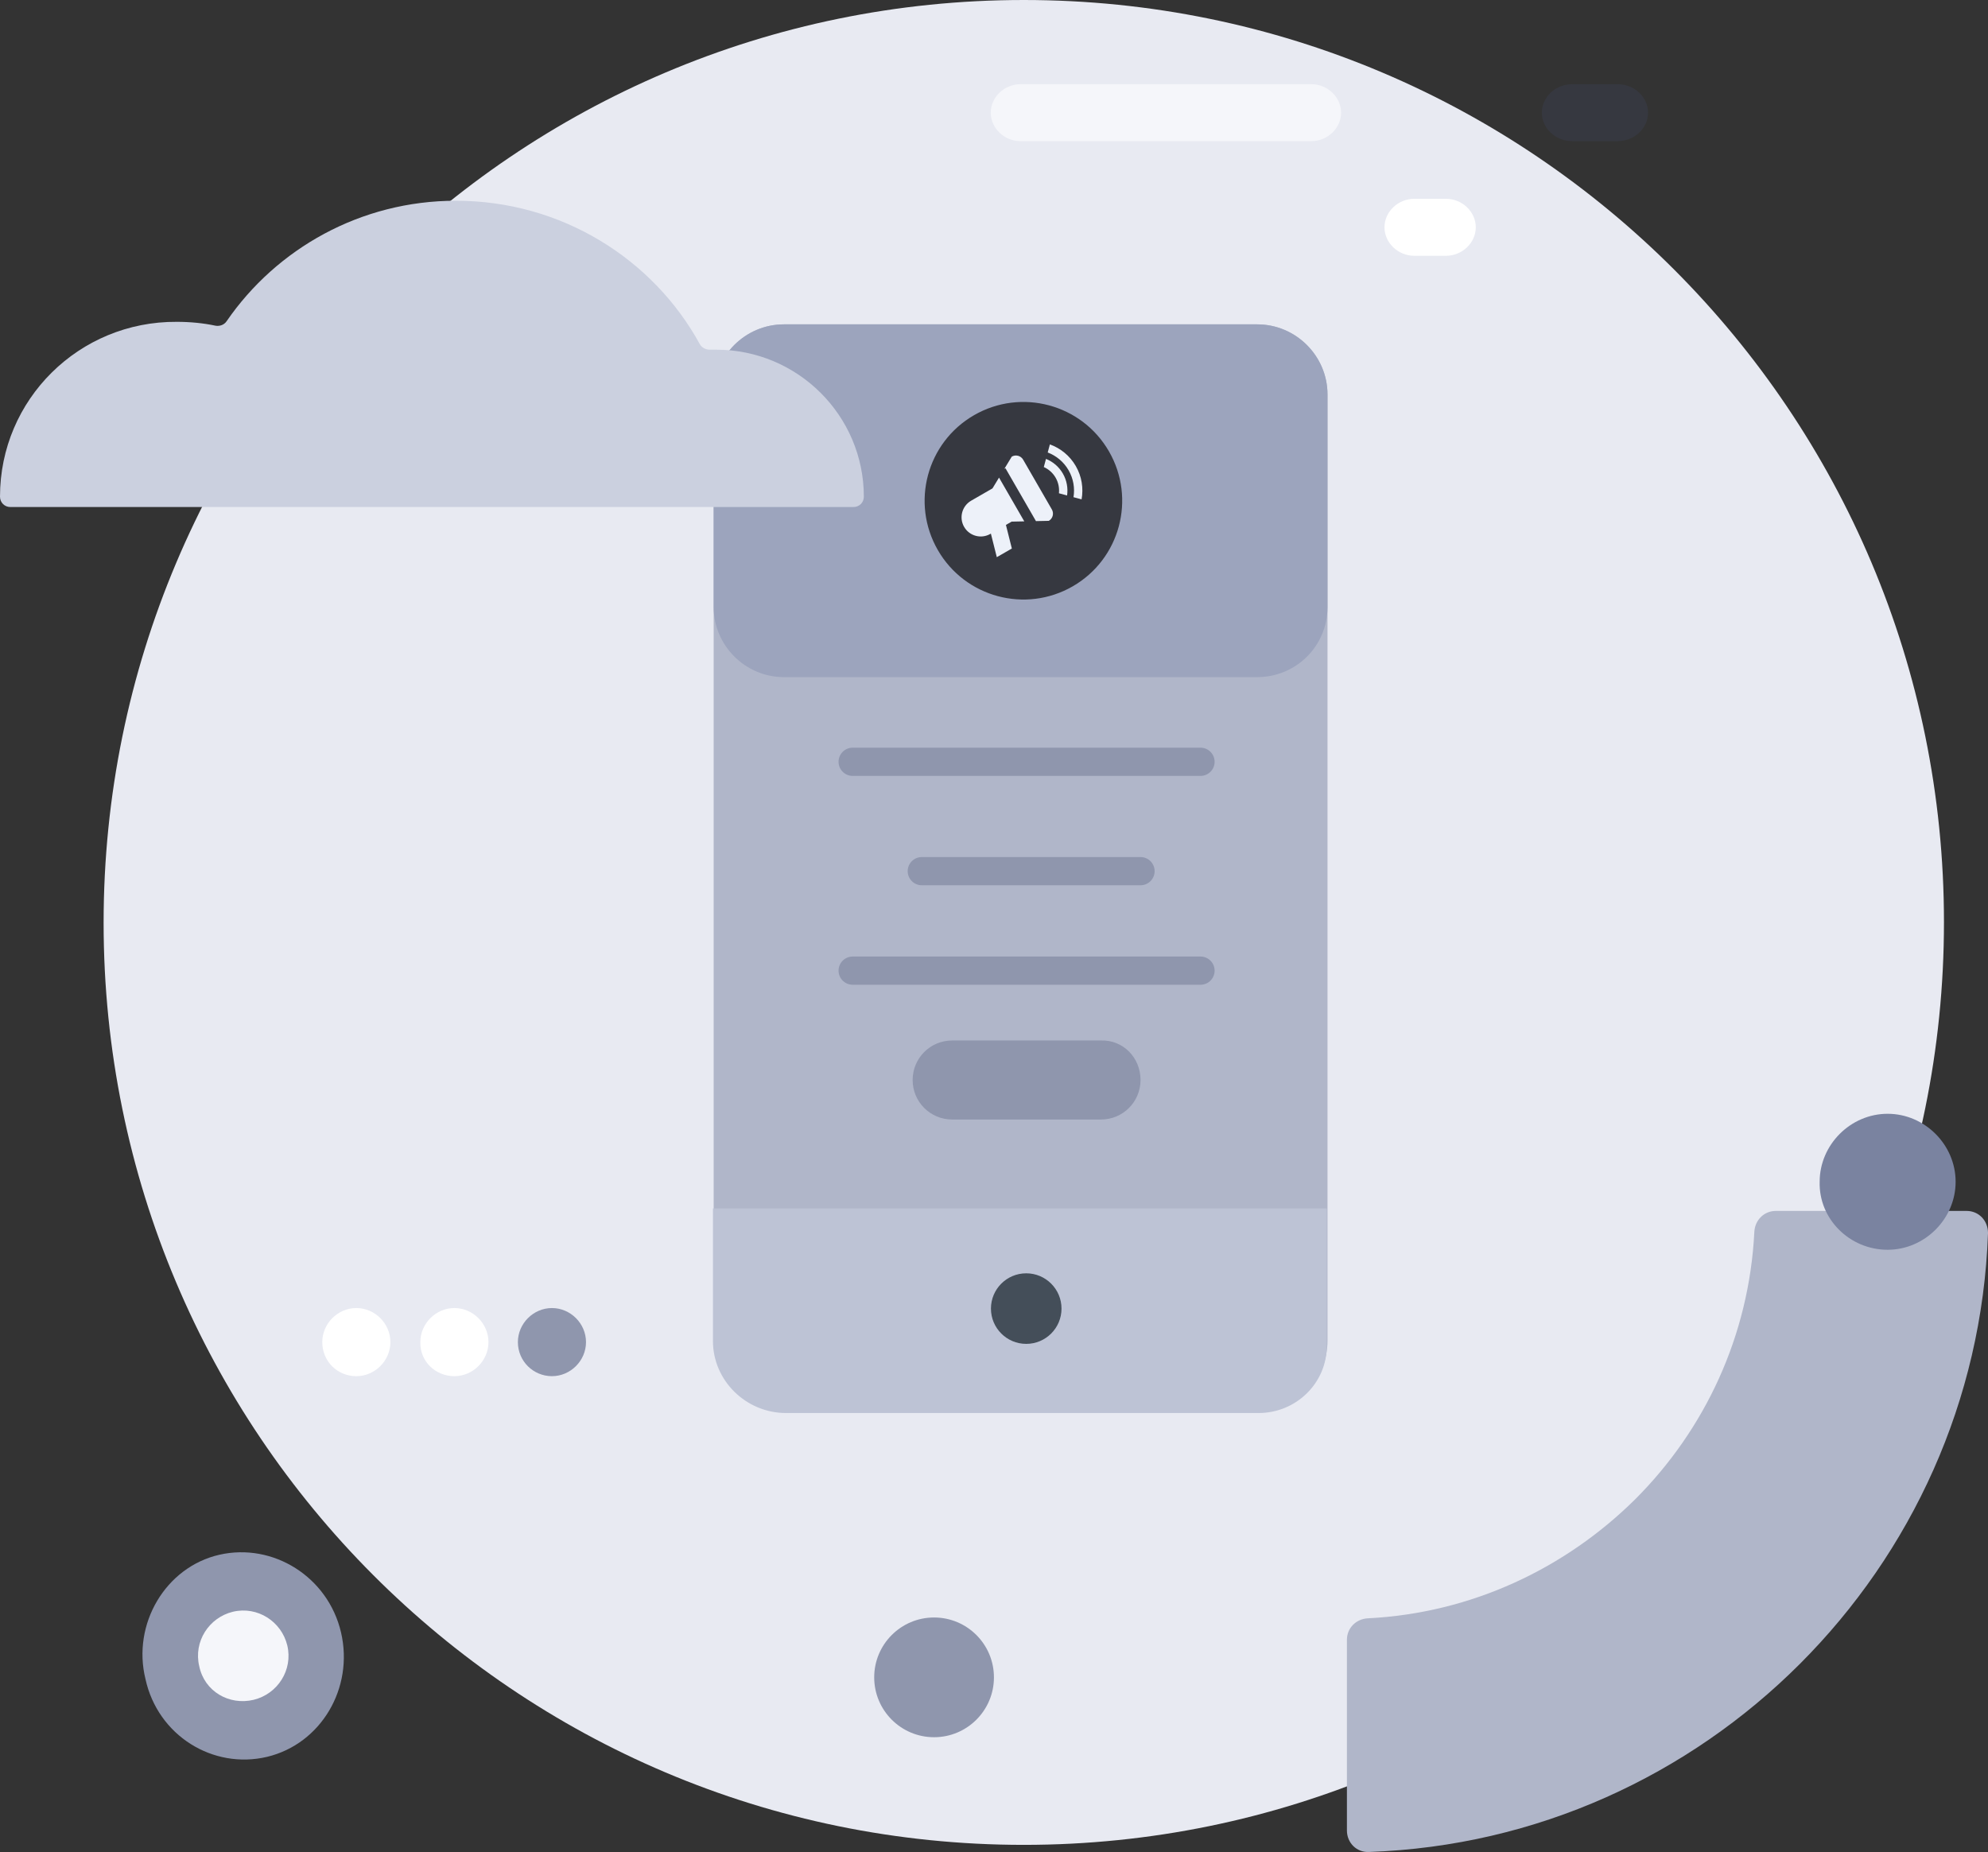 <svg width="307" height="286" viewBox="0 0 307 286" fill="none" xmlns="http://www.w3.org/2000/svg">
<rect x="0" y="0" width="307" height="286" fill="#333333" stroke="none"/>
<path d="M158.1 284.9C236.6 284.9 300.2 221.1 300.2 142.4C300.2 63.7 236.6 0 158.1 0C79.6 0 16 63.8 16 142.5C16 221.2 79.6 284.9 158.1 284.9Z" fill="#E8EAF2"/>
<path fill-rule="evenodd" clip-rule="evenodd" d="M55.028 212.52C57.897 212.52 60.288 210.129 60.288 207.26C60.288 204.391 57.897 202 55.028 202C52.158 202 49.768 204.391 49.768 207.26C49.768 210.209 52.079 212.52 55.028 212.52Z" fill="white"/>
<path fill-rule="evenodd" clip-rule="evenodd" d="M70.172 212.52C73.041 212.52 75.432 210.129 75.432 207.26C75.432 204.391 73.041 202 70.172 202C67.303 202 64.912 204.391 64.912 207.26C64.832 210.209 67.223 212.52 70.172 212.52Z" fill="white"/>
<path fill-rule="evenodd" clip-rule="evenodd" d="M85.235 212.52C88.104 212.52 90.495 210.129 90.495 207.26C90.495 204.391 88.104 202 85.235 202C82.366 202 79.975 204.391 79.975 207.26C79.975 210.209 82.366 212.52 85.235 212.52Z" fill="#8F96AD"/>
<path fill-rule="evenodd" clip-rule="evenodd" d="M303.683 187C305.593 187 307 188.508 307 190.417C306.095 216.347 295.14 239.764 277.953 256.95C260.767 274.136 237.348 285.091 211.417 285.995C209.508 286.096 208 284.588 208 282.679V253.231C208 251.422 209.407 250.015 211.216 249.915C227.297 249.111 241.771 242.176 252.525 231.523C263.279 220.769 270.114 206.297 270.918 190.216C271.018 188.407 272.425 187 274.235 187H303.683Z" fill="#B0B6C9"/>
<path d="M144.245 268.276C149.351 268.276 153.49 264.137 153.49 259.031C153.49 253.925 149.351 249.786 144.245 249.786C139.139 249.786 135 253.925 135 259.031C135 264.137 139.139 268.276 144.245 268.276Z" fill="#8F96AD"/>
<path d="M223.301 39.5H218.401C215.901 39.5 213.801 37.5 213.801 35.1C213.801 32.7 215.901 30.7 218.401 30.7H223.301C225.801 30.7 227.901 32.7 227.901 35.1C227.901 37.5 225.801 39.5 223.301 39.5Z" fill="white"/>
<path d="M202.5 21.8H157.6C155.1 21.8 153 19.8 153 17.4C153 15 155.1 13 157.6 13H202.5C205 13 207.1 15 207.1 17.4C207.1 19.8 205 21.8 202.5 21.8Z" fill="#F5F6FA"/>
<path d="M194.143 217.883H121.067C115.095 217.883 110.209 213.008 110.209 207.051V60.923C110.209 54.965 115.095 50.09 121.067 50.09H194.143C200.115 50.09 205.001 54.965 205.001 60.923V207.051C205.001 213.117 200.115 217.883 194.143 217.883Z" fill="#B0B6C9"/>
<path d="M194.143 104.568H121.067C115.095 104.568 110.209 99.694 110.209 93.736V60.923C110.209 54.965 115.095 50.09 121.067 50.09H194.143C200.115 50.09 205.001 54.965 205.001 60.923V93.736C205.001 99.802 200.115 104.568 194.143 104.568Z" fill="#9CA4BD"/>
<path d="M194.371 218.21H121.379C115.197 218.21 110.1 213.193 110.1 207.108V186.612H204.891V207.855C204.891 213.62 200.119 218.21 194.371 218.21Z" fill="#BDC3D5"/>
<path d="M158.477 207.532C161.486 207.532 163.925 205.093 163.925 202.084C163.925 199.075 161.486 196.636 158.477 196.636C155.468 196.636 153.029 199.075 153.029 202.084C153.029 205.093 155.468 207.532 158.477 207.532Z" fill="#444E59"/>
<path d="M131.674 117.643H185.389" stroke="#8F96AD" stroke-width="4.358" stroke-miterlimit="10" stroke-linecap="round" stroke-linejoin="round"/>
<path d="M142.35 134.531H176.126" stroke="#8F96AD" stroke-width="4.358" stroke-miterlimit="10" stroke-linecap="round" stroke-linejoin="round"/>
<path d="M131.674 149.894H185.389" stroke="#8F96AD" stroke-width="4.358" stroke-miterlimit="10" stroke-linecap="round" stroke-linejoin="round"/>
<path d="M158.04 89.314C164.058 89.314 168.936 84.192 168.936 77.874C168.936 71.556 164.058 66.434 158.04 66.434C152.023 66.434 147.145 71.556 147.145 77.874C147.145 84.192 152.023 89.314 158.04 89.314Z" fill="#EDF1F9"/>
<path d="M176.128 166.782C176.128 170.16 173.404 172.884 170.027 172.884H147.037C143.659 172.884 140.936 170.16 140.936 166.782C140.936 163.405 143.659 160.681 147.037 160.681H170.027C173.404 160.572 176.128 163.296 176.128 166.782Z" fill="#8F96AD"/>
<g clip-path="url(#clip0)">
<path d="M150.42 64.116C143.123 68.325 140.619 77.653 144.828 84.95C149.036 92.247 158.365 94.752 165.662 90.543C172.96 86.334 175.464 77.006 171.255 69.708C167.046 62.411 157.718 59.907 150.42 64.116ZM158.175 80.512L156.225 80.553L155.342 81.062L155.342 81.062L156.257 84.705L153.933 86.045L153.018 82.403L152.932 82.452C151.515 83.269 149.704 82.783 148.887 81.366C148.069 79.949 148.556 78.138 149.973 77.32L153.265 75.422L154.277 73.755L158.175 80.512ZM161.963 80.432L159.979 80.474L155.269 72.307L155.095 72.408L156.243 70.516C156.859 70.16 157.647 70.372 158.002 70.988L162.435 78.673L162.435 78.673C162.79 79.289 162.579 80.076 161.963 80.432ZM163.528 76.177C163.611 75.368 163.454 74.527 163.018 73.771C162.582 73.015 161.933 72.458 161.191 72.124L161.529 70.867C162.589 71.294 163.519 72.063 164.133 73.128C164.747 74.192 164.947 75.383 164.786 76.514L163.528 76.177ZM167.025 77.115L165.777 76.78C166.002 75.395 165.771 73.926 165.017 72.618C164.262 71.31 163.107 70.374 161.795 69.875L162.13 68.627C163.761 69.216 165.201 70.359 166.133 71.974C167.065 73.59 167.333 75.409 167.025 77.115Z" fill="#363840"/>
</g>
<path d="M249.8 21.8H242.8C240.2 21.8 238.1 19.8 238.1 17.4C238.1 15 240.2 13 242.8 13H249.8C252.4 13 254.5 15 254.5 17.4C254.5 19.8 252.4 21.8 249.8 21.8Z" fill="#363840"/>
<path d="M41.266 271.3C49.566 269.3 54.666 260.7 52.666 252.1C50.666 243.5 42.166 238.2 33.866 240.1C25.566 242 20.366 250.8 22.466 259.3C24.366 268 32.866 273.3 41.266 271.3Z" fill="#8F96AD"/>
<path d="M39.166 262.5C42.866 261.6 45.266 257.9 44.366 254.1C43.466 250.4 39.766 248 35.966 248.9C32.266 249.8 29.866 253.5 30.766 257.3C31.566 261.2 35.366 263.4 39.166 262.5Z" fill="#F5F6FA"/>
<path fill-rule="evenodd" clip-rule="evenodd" d="M291.502 193C297.228 193 302 188.227 302 182.5C302 176.773 297.228 172 291.502 172C285.776 172 281.004 176.773 281.004 182.5C280.845 188.227 285.617 193 291.502 193Z" fill="#7A83A0"/>
<path d="M110.6 54C110.2 54 109.9 54 109.6 54C109 54 108.4 53.7 108.1 53.2C100.9 40 86.7 31 70.4 31C55.7 31 42.7 38.4 35 49.6C34.6 50.2 33.9 50.4 33.3 50.3C31.4 49.9 29.4 49.7 27.3 49.7C12.2 49.6 0 61.7 0 76.7C0 77.6 0.7 78.3 1.6 78.3H131.8C132.7 78.3 133.4 77.6 133.4 76.7C133.4 64.2 123.2 54 110.6 54Z" fill="#CBD0DF"/>
<defs>
<clipPath id="clip0">
<rect width="30.508" height="30.508" fill="white" transform="translate(142.787 62.075)"/>
</clipPath>
</defs>
</svg>
